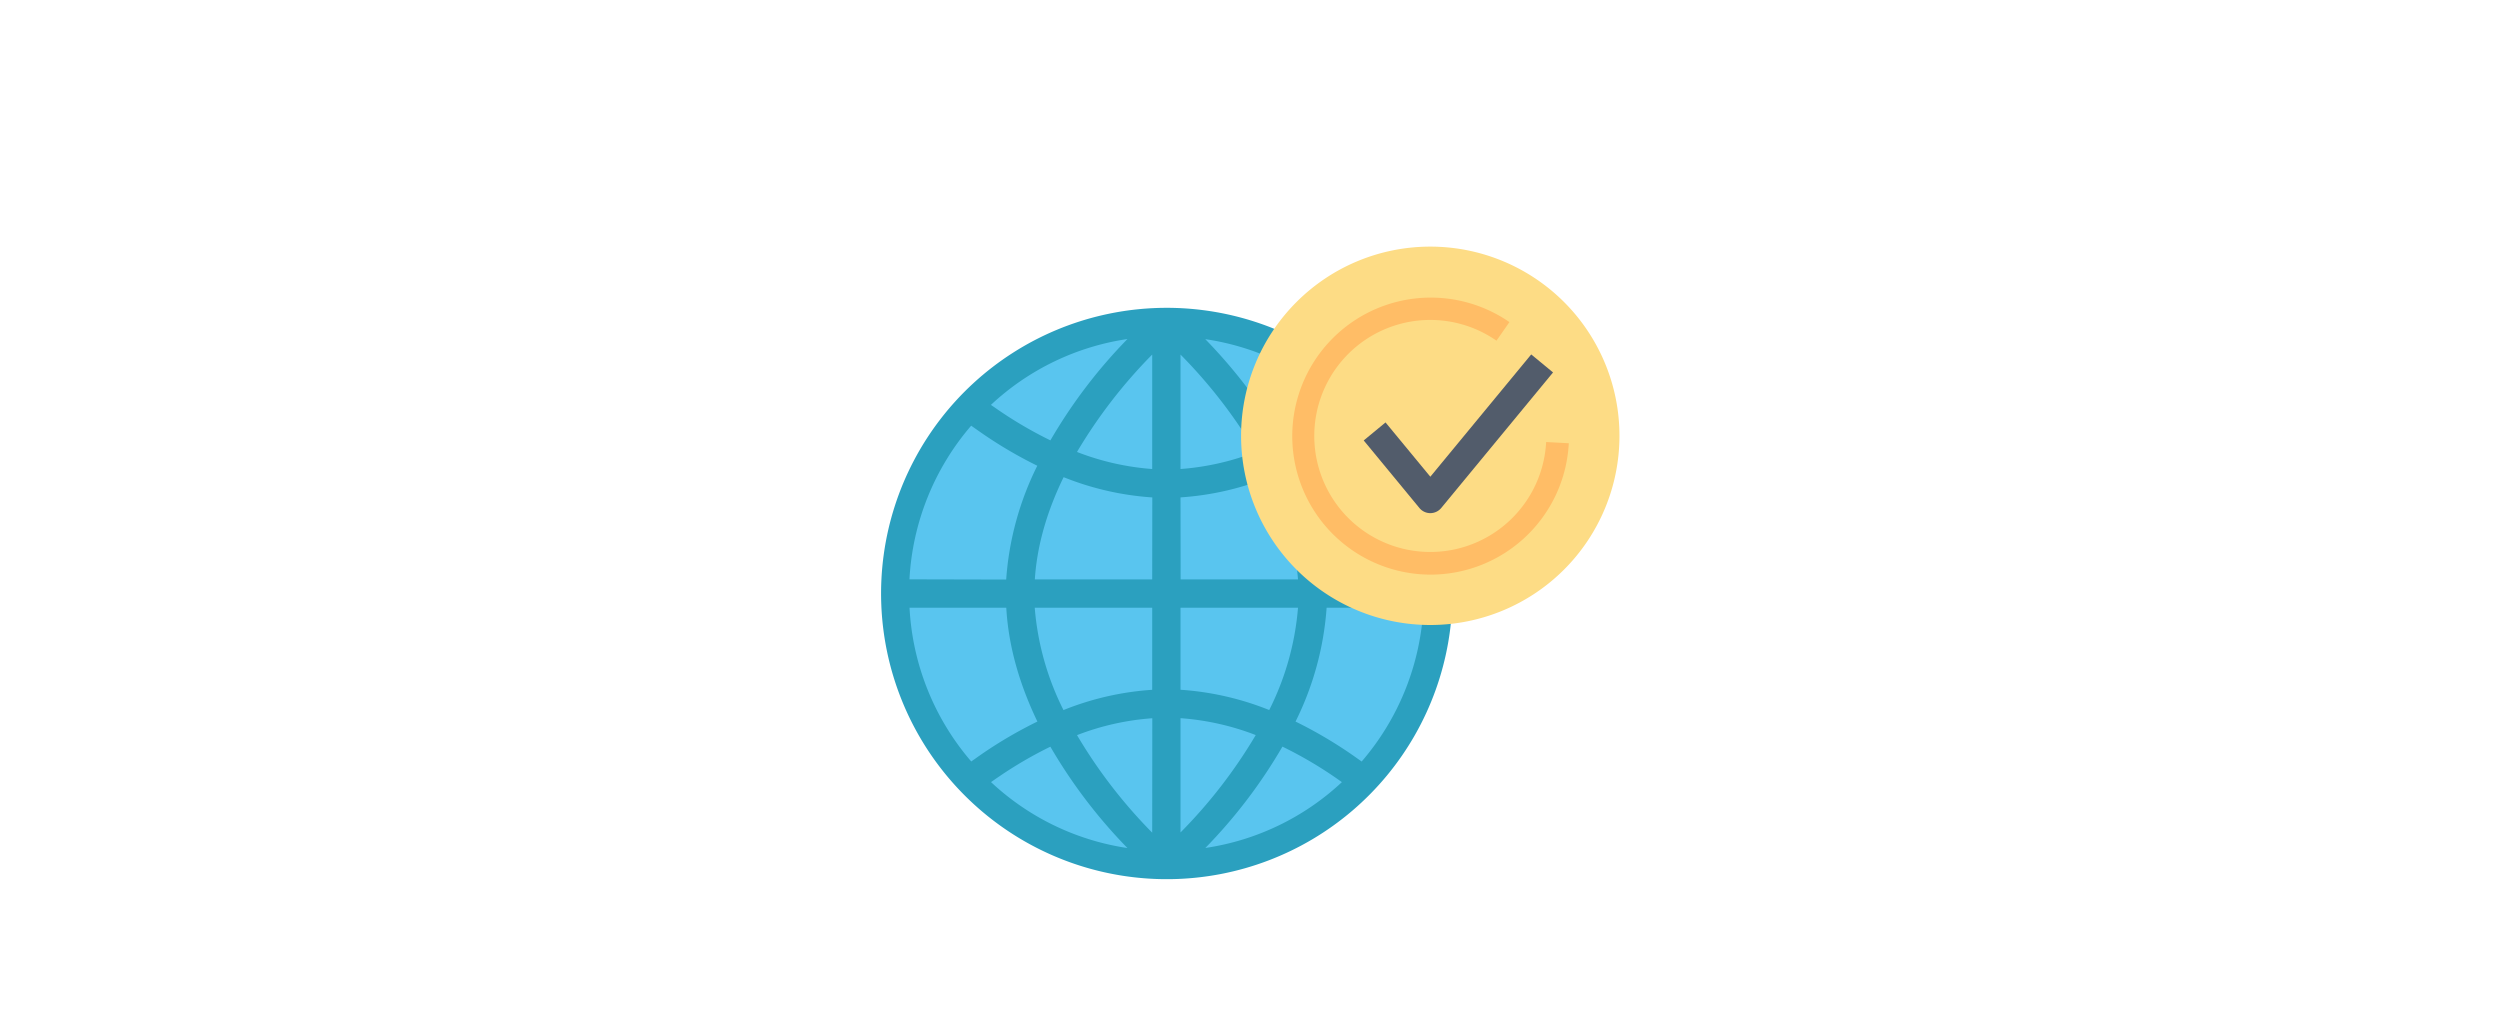 <svg xmlns="http://www.w3.org/2000/svg" xmlns:xlink="http://www.w3.org/1999/xlink" viewBox="0 0 740 300"><defs><style>.cls-1,.cls-2,.cls-3,.cls-4,.cls-5,.cls-6,.cls-7,.cls-8,.cls-9{fill:none;}.cls-2{clip-path:url(#clip-path);}.cls-3{clip-path:url(#clip-path-2);}.cls-4{clip-path:url(#clip-path-3);}.cls-5{clip-path:url(#clip-path-4);}.cls-6{clip-path:url(#clip-path-5);}.cls-7{clip-path:url(#clip-path-6);}.cls-8{clip-path:url(#clip-path-7);}.cls-9{clip-path:url(#clip-path-8);}.cls-10{clip-path:url(#clip-path-9);}.cls-11{fill:#0073aa;}.cls-12{fill:#59c5ef;}.cls-13{fill:#2ba0bf;}.cls-14{fill:#fddc85;}.cls-15{fill:#ffbd66;}.cls-16{fill:#525c6b;}</style><clipPath id="clip-path"><path class="cls-1" d="M345.25,205.46h-26v2.76c8.14,0,9.45,1.75,9.45,12.08v18.62c0,10.32-1.31,12.21-9.45,12.21-6.25-.87-10.47-4.22-16.29-10.62l-6.69-7.27c9-1.6,13.82-7.27,13.82-13.67,0-8-6.84-14.11-19.64-14.11h-25.6v2.76c8.14,0,9.45,1.75,9.45,12.08v18.62c0,10.32-1.31,12.21-9.45,12.21v2.77h28.94v-2.77c-8.14,0-9.45-1.89-9.45-12.21v-5.24h2.47l16.15,20.22h42.33c20.8,0,29.81-11.06,29.81-24.3S366.05,205.46,345.25,205.46ZM284.3,229.17V209.82h6c6.55,0,9.46,4.51,9.46,9.75s-2.91,9.6-9.46,9.6Zm61.38,20.22h-1c-5.23,0-6-1.31-6-8V209.82h7c15.13,0,17.89,11.06,17.89,19.64C363.57,238.33,360.81,249.39,345.68,249.39Z"/></clipPath><clipPath id="clip-path-2"><path class="cls-2" d="M183.79,234.55l10-29.67c2.91-8.59,1.6-11.06-7.71-11.06v-2.91h27.35v2.91c-9.17,0-11.35,2.18-15,12.8L181.9,256.37H180l-14.84-45.53-15.12,45.53h-1.89L132,206.62c-3.49-10.62-5.82-12.8-14.25-12.8v-2.91h32.29v2.91c-8.58,0-10.91,2-7.86,11.06l9.75,29.67,14.69-43.64h2.76Z"/></clipPath><clipPath id="clip-path-3"><path class="cls-3" d="M233.25,255.79c-16,0-29.1-11.78-29.1-26.19,0-14.25,13.1-26,29.1-26s29.09,11.78,29.09,26C262.34,244,249.25,255.79,233.25,255.79Zm0-47.71c-13.39,0-18,12.07-18,21.52,0,9.61,4.65,21.53,18,21.53s18.18-11.92,18.18-21.53C251.43,220.15,246.77,208.08,233.25,208.08Z"/></clipPath><clipPath id="clip-path-4"><path class="cls-4" d="M411,251v2.91H377.68V251c9.75,0,11.49-2.47,11.49-17V210.7c0-14.55-1.74-16.88-11.49-16.88v-2.91h30.11c15,0,23.27,7.71,23.27,18,0,10-8.29,17.89-23.27,17.89H399.5V234C399.5,248.52,401.24,251,411,251Zm-3.2-54.84H399.5v25.31h8.29c8.15,0,11.93-5.67,11.93-12.51S415.94,196.15,407.79,196.15Z"/></clipPath><clipPath id="clip-path-5"><path class="cls-5" d="M531,240.22l-.73,2.62c-1.31,4.8-2.91,6.55-13.23,6.55h-2c-7.56,0-8.87-1.75-8.87-12.08v-6.69c11.34,0,12.22,1,12.22,8.59h2.76V217.53h-2.76c0,7.57-.88,8.58-12.22,8.58V209.82h8c10.32,0,11.92,1.75,13.23,6.55l.73,2.76h2.33l-1-13.67H486.63v2.76c8.14,0,9.45,1.75,9.45,12.08v18.62c0,9.44-1.11,11.82-7.53,12.16-6.11-.93-10.3-4.26-16-10.57l-6.69-7.27c9-1.6,13.82-7.27,13.82-13.67,0-8-6.84-14.11-19.64-14.11h-25.6v2.76c8.14,0,9.45,1.75,9.45,12.08v18.62c0,10.32-1.31,12.21-9.45,12.21v2.77h28.94v-2.77c-8.14,0-9.45-1.89-9.45-12.21v-5.24h2.47l16.15,20.22H532.3l.87-13.68ZM453.9,229.17V209.82h6c6.55,0,9.46,4.51,9.46,9.75s-2.91,9.6-9.46,9.6Z"/></clipPath><clipPath id="clip-path-6"><path class="cls-6" d="M560.52,255.79a21.56,21.56,0,0,1-13.1-4.95,10.52,10.52,0,0,0-2.32,4.95h-2.77V235.71h2.91c1.17,9.6,7.86,15.28,16.44,15.28,4.65,0,8.44-2.62,8.44-7,0-3.79-3.35-6.7-9.31-9.46l-8.29-3.93c-5.82-2.76-10.19-7.56-10.19-14,0-7,6.55-12.95,15.57-12.95a18.16,18.16,0,0,1,11.34,3.79,8.29,8.29,0,0,0,1.9-3.93h2.76v17.16h-3.06c-1-6.83-4.8-12.51-12.5-12.51-4.08,0-7.86,2.33-7.86,6s3,5.81,10,9l8,3.93c7,3.35,9.74,8.73,9.74,13.09C578.26,249.39,570.26,255.79,560.52,255.79Z"/></clipPath><clipPath id="clip-path-7"><path class="cls-7" d="M604.5,255.79a21.51,21.51,0,0,1-13.09-4.95,10.43,10.43,0,0,0-2.33,4.95h-2.76V235.71h2.91c1.16,9.6,7.85,15.28,16.43,15.28,4.66,0,8.44-2.62,8.44-7,0-3.79-3.35-6.7-9.31-9.46l-8.29-3.93c-5.82-2.76-10.18-7.56-10.18-14,0-7,6.54-12.95,15.56-12.95a18.22,18.22,0,0,1,11.35,3.79,8.38,8.38,0,0,0,1.89-3.93h2.76v17.16h-3c-1-6.83-4.8-12.51-12.51-12.51-4.08,0-7.86,2.33-7.86,6s3.06,5.81,10,9l8,3.93c7,3.35,9.74,8.73,9.74,13.09C622.24,249.39,614.24,255.79,604.5,255.79Z"/></clipPath><clipPath id="clip-path-8"><path class="cls-8" d="M370,47.56A61.08,61.08,0,0,1,394,52.39a61.77,61.77,0,0,1,10.45,5.67A61.83,61.83,0,0,1,421,74.69a61.38,61.38,0,0,1,0,68.8A61.67,61.67,0,0,1,394,165.78a61.68,61.68,0,0,1-47.9,0,61.53,61.53,0,0,1-19.56-100.2,62.45,62.45,0,0,1,9.11-7.52,61.77,61.77,0,0,1,10.45-5.67A61.08,61.08,0,0,1,370,47.56m0-3.93a65.46,65.46,0,1,0,65.46,65.46A65.46,65.46,0,0,0,370,43.63Z"/></clipPath><clipPath id="clip-path-9"><path class="cls-9" d="M315.45,109.09a54.55,54.55,0,0,0,30.75,49.09l-26-71.29A54.27,54.27,0,0,0,315.45,109.09Zm91.37-2.76c0-6.74-2.42-11.41-4.49-15C399.56,86.8,397,83,397,78.5c0-5,3.8-9.68,9.16-9.68.24,0,.47,0,.71,0a54.54,54.54,0,0,0-82.42,10.27c1.29,0,2.49.06,3.51.06,5.71,0,14.54-.69,14.54-.69a2.25,2.25,0,0,1,.35,4.49s-2.95.35-6.24.52l19.86,59.09,11.94-35.8-8.5-23.29c-2.94-.17-5.72-.52-5.72-.52-2.94-.17-2.59-4.66.35-4.49,0,0,9,.69,14.36.69,5.71,0,14.54-.69,14.54-.69a2.25,2.25,0,0,1,.35,4.49s-3,.35-6.24.52l19.71,58.64,5.63-17.83C405.36,116.52,406.82,111,406.82,106.33ZM371,113.86l-16.37,47.55a54.44,54.44,0,0,0,33.53-.87,4.46,4.46,0,0,1-.4-.75Zm46.91-30.94a42.56,42.56,0,0,1,.36,5.61,51.33,51.33,0,0,1-4.15,19.53l-16.66,48.17a54.54,54.54,0,0,0,20.45-73.31Z"/></clipPath></defs><g id="Capa_2_copia" data-name="Capa 2 copia"><g class="cls-10"><rect class="cls-11" width="740" height="300"/></g></g><g id="dns"><path class="cls-12" d="M425.73,175.68a80.46,80.46,0,1,1-80.45-80.46A80.46,80.46,0,0,1,425.73,175.68Z"/><path class="cls-13" d="M406.68,117.45a84.56,84.56,0,1,0,23.24,58.23A83.86,83.86,0,0,0,406.68,117.45ZM290.38,223.36l0,0-.71.5-.86.61-1.32.93a75.82,75.82,0,0,1-18.27-45.52h28.64c.68,12.16,4.32,23.53,9.21,33.7A129,129,0,0,0,290.38,223.36ZM269.2,171.48A75.87,75.87,0,0,1,287.47,126c.32.24.68.48,1,.71l1.8,1.26,1.07.74v0a128.48,128.48,0,0,0,15.7,9.15,89.32,89.32,0,0,0-9.21,33.69Zm25.11-50.95-1-.68a75.3,75.3,0,0,1,40.42-19.5,152.42,152.42,0,0,0-22.81,30A122,122,0,0,1,294.31,120.53Zm-1,111c.8-.58,1.63-1.14,2.47-1.71a121.64,121.64,0,0,1,15.13-8.8,152.94,152.94,0,0,0,22.81,30A75.31,75.31,0,0,1,293.34,231.5Zm47.74,14.94A148.8,148.8,0,0,1,318.8,217.6a76.78,76.78,0,0,1,22.28-5Zm0-42.29a85.4,85.4,0,0,0-26.26,6,81.9,81.9,0,0,1-8.51-30.29h34.77Zm0-32.67H306.31c.7-10.79,4-21,8.52-30.27a85.62,85.62,0,0,0,26.25,6Zm0-32.68a77,77,0,0,1-22.26-5.05,149.26,149.26,0,0,1,22.26-28.83Zm62,86.58-1.41-1-.67-.47-.22-.16h0a130.51,130.51,0,0,0-17.27-10.2,89.73,89.73,0,0,0,9.2-33.7h28.64A75.76,75.76,0,0,1,403.08,225.38Zm-3-97.3.73-.51,1-.72c.41-.29.85-.59,1.25-.89a75.81,75.81,0,0,1,18.27,45.52H392.71a89.68,89.68,0,0,0-9.2-33.69,130.64,130.64,0,0,0,16.57-9.73Zm-2.86-8.22a123.34,123.34,0,0,1-17.62,10.5,153.52,153.52,0,0,0-22.81-30A75.43,75.43,0,0,1,397.22,119.86Zm-47.76-14.94a148.62,148.62,0,0,1,22.27,28.83,77,77,0,0,1-22.27,5.05Zm0,42.28a85.68,85.68,0,0,0,26.26-6,82.1,82.1,0,0,1,8.52,30.27H349.46Zm0,32.66h34.78a82.1,82.1,0,0,1-8.52,30.28,85.68,85.68,0,0,0-26.26-6Zm0,32.69a77,77,0,0,1,22.27,5,148.31,148.31,0,0,1-22.27,28.83ZM379.6,221a120.67,120.67,0,0,1,16.77,9.92l.83.59A75.23,75.23,0,0,1,356.78,251,152.11,152.11,0,0,0,379.6,221Z"/><path class="cls-14" d="M479.36,129a56,56,0,1,1-56-56A56,56,0,0,1,479.36,129Z"/><path class="cls-15" d="M423.38,170.09a41,41,0,1,1,23.41-74.75l-3.83,5.5a34.34,34.34,0,1,0,14.7,30l6.7.36A41,41,0,0,1,423.38,170.09Z"/><path class="cls-16" d="M423.38,151.89a4.19,4.19,0,0,1-3.23-1.52l-16.49-20,6.46-5.33,13.26,16.07,29.86-36.2,6.46,5.33-33.09,40.12A4.21,4.21,0,0,1,423.38,151.89Z"/></g></svg>